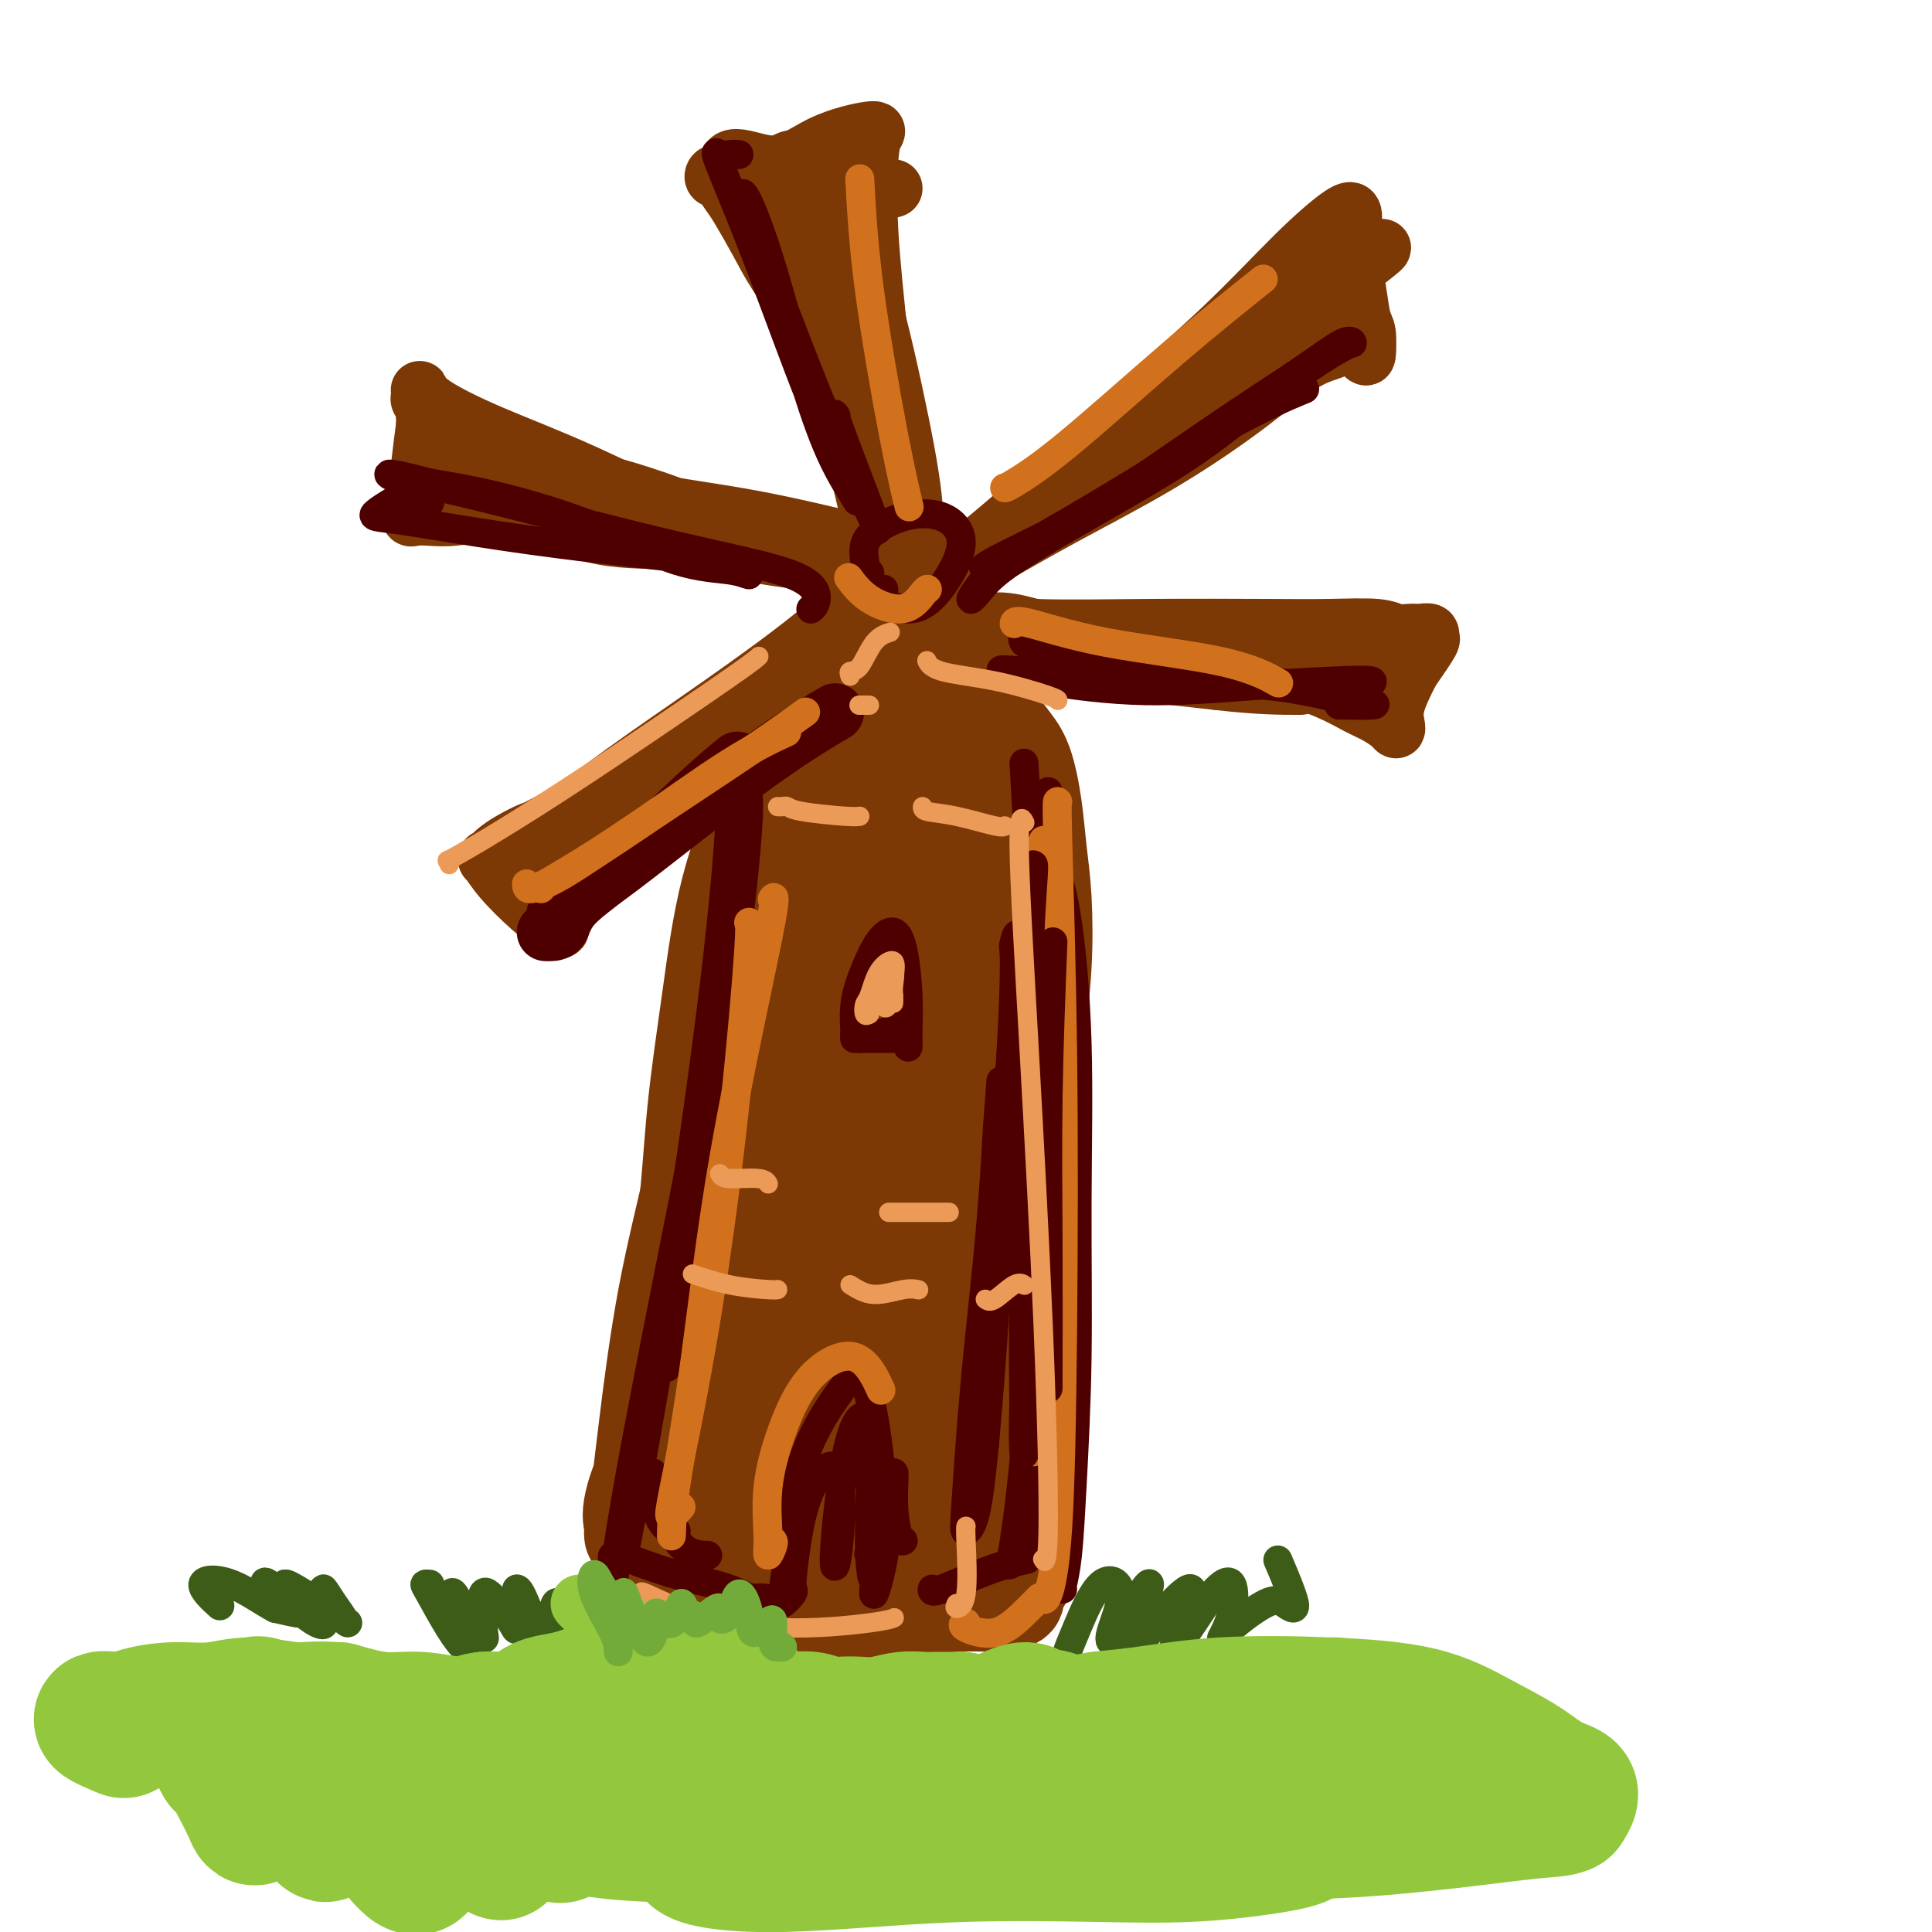 <svg viewBox='0 0 400 400' version='1.1' xmlns='http://www.w3.org/2000/svg' xmlns:xlink='http://www.w3.org/1999/xlink'><g fill='none' stroke='#7C3805' stroke-width='20' stroke-linecap='round' stroke-linejoin='round'><path d='M134,317c-0.130,-0.332 -0.261,-0.664 0,-2c0.261,-1.336 0.913,-3.674 2,-8c1.087,-4.326 2.608,-10.638 4,-17c1.392,-6.362 2.656,-12.773 4,-20c1.344,-7.227 2.770,-15.270 4,-23c1.230,-7.730 2.265,-15.149 3,-22c0.735,-6.851 1.169,-13.136 2,-19c0.831,-5.864 2.061,-11.306 3,-16c0.939,-4.694 1.589,-8.639 2,-12c0.411,-3.361 0.582,-6.138 1,-9c0.418,-2.862 1.083,-5.810 2,-8c0.917,-2.190 2.085,-3.623 3,-5c0.915,-1.377 1.575,-2.699 3,-4c1.425,-1.301 3.614,-2.581 6,-4c2.386,-1.419 4.967,-2.977 8,-4c3.033,-1.023 6.516,-1.512 10,-2'/><path d='M191,142c3.877,-0.953 4.569,-0.337 6,0c1.431,0.337 3.600,0.393 5,2c1.400,1.607 2.032,4.765 3,9c0.968,4.235 2.274,9.546 3,16c0.726,6.454 0.873,14.050 1,22c0.127,7.950 0.232,16.254 0,26c-0.232,9.746 -0.803,20.935 -1,29c-0.197,8.065 -0.021,13.007 0,22c0.021,8.993 -0.114,22.039 0,30c0.114,7.961 0.477,10.838 1,15c0.523,4.162 1.208,9.609 1,13c-0.208,3.391 -1.307,4.726 -2,5c-0.693,0.274 -0.980,-0.514 -2,-1c-1.020,-0.486 -2.775,-0.669 -5,-1c-2.225,-0.331 -4.922,-0.809 -8,-1c-3.078,-0.191 -6.539,-0.096 -10,0'/><path d='M183,328c-6.284,-0.534 -9.494,-0.368 -13,-1c-3.506,-0.632 -7.308,-2.061 -11,-3c-3.692,-0.939 -7.275,-1.386 -10,-2c-2.725,-0.614 -4.592,-1.394 -6,-2c-1.408,-0.606 -2.356,-1.038 -3,-1c-0.644,0.038 -0.985,0.547 -1,0c-0.015,-0.547 0.297,-2.148 1,-6c0.703,-3.852 1.796,-9.954 4,-20c2.204,-10.046 5.520,-24.035 9,-39c3.480,-14.965 7.125,-30.906 11,-44c3.875,-13.094 7.980,-23.342 10,-30c2.020,-6.658 1.956,-9.726 1,-3c-0.956,6.726 -2.803,23.246 -5,42c-2.197,18.754 -4.745,39.741 -7,57c-2.255,17.259 -4.216,30.788 -5,38c-0.784,7.212 -0.392,8.106 0,9'/><path d='M158,323c-2.511,20.626 -0.288,-0.808 1,-19c1.288,-18.192 1.639,-33.141 4,-53c2.361,-19.859 6.730,-44.626 10,-62c3.270,-17.374 5.441,-27.354 7,-27c1.559,0.354 2.506,11.044 2,24c-0.506,12.956 -2.466,28.180 -4,48c-1.534,19.820 -2.642,44.237 -3,61c-0.358,16.763 0.033,25.872 0,29c-0.033,3.128 -0.490,0.276 -1,-9c-0.510,-9.276 -1.075,-24.976 -1,-41c0.075,-16.024 0.788,-32.374 2,-51c1.212,-18.626 2.921,-39.530 5,-54c2.079,-14.470 4.526,-22.508 6,-17c1.474,5.508 1.974,24.560 2,46c0.026,21.440 -0.421,45.269 -1,63c-0.579,17.731 -1.289,29.366 -2,41'/><path d='M185,302c-0.044,26.224 0.346,16.785 0,12c-0.346,-4.785 -1.429,-4.914 -2,-12c-0.571,-7.086 -0.631,-21.127 0,-37c0.631,-15.873 1.953,-33.579 4,-51c2.047,-17.421 4.820,-34.558 7,-40c2.180,-5.442 3.769,0.812 4,15c0.231,14.188 -0.895,36.310 -2,56c-1.105,19.690 -2.187,36.948 -3,49c-0.813,12.052 -1.355,18.899 -2,21c-0.645,2.101 -1.393,-0.542 -2,-12c-0.607,-11.458 -1.071,-31.729 0,-48c1.071,-16.271 3.679,-28.542 6,-30c2.321,-1.458 4.354,7.898 5,20c0.646,12.102 -0.095,26.951 -1,39c-0.905,12.049 -1.973,21.300 -3,27c-1.027,5.700 -2.014,7.850 -3,10'/><path d='M193,321c-1.280,6.670 -1.478,4.846 -3,4c-1.522,-0.846 -4.366,-0.712 -8,-1c-3.634,-0.288 -8.057,-0.996 -12,-1c-3.943,-0.004 -7.406,0.696 -11,1c-3.594,0.304 -7.317,0.211 -10,0c-2.683,-0.211 -4.324,-0.539 -6,0c-1.676,0.539 -3.386,1.946 -5,2c-1.614,0.054 -3.132,-1.244 -4,-2c-0.868,-0.756 -1.085,-0.968 -1,-1c0.085,-0.032 0.472,0.118 2,1c1.528,0.882 4.199,2.495 8,4c3.801,1.505 8.734,2.900 14,4c5.266,1.100 10.865,1.903 16,2c5.135,0.097 9.806,-0.512 14,-1c4.194,-0.488 7.913,-0.854 11,-1c3.087,-0.146 5.544,-0.073 8,0'/><path d='M206,332c5.887,-0.611 4.104,-1.140 4,-2c-0.104,-0.860 1.471,-2.051 2,-3c0.529,-0.949 0.011,-1.655 0,-3c-0.011,-1.345 0.483,-3.329 1,-6c0.517,-2.671 1.057,-6.030 1,-10c-0.057,-3.970 -0.710,-8.552 -1,-15c-0.290,-6.448 -0.218,-14.762 0,-22c0.218,-7.238 0.581,-13.398 1,-20c0.419,-6.602 0.894,-13.645 1,-20c0.106,-6.355 -0.156,-12.023 0,-17c0.156,-4.977 0.730,-9.265 1,-14c0.270,-4.735 0.235,-9.918 0,-14c-0.235,-4.082 -0.671,-7.063 -1,-10c-0.329,-2.937 -0.550,-5.829 -1,-9c-0.450,-3.171 -1.129,-6.620 -2,-9c-0.871,-2.380 -1.936,-3.690 -3,-5'/><path d='M209,153c-1.609,-2.638 -3.131,-2.234 -5,-3c-1.869,-0.766 -4.086,-2.701 -6,-4c-1.914,-1.299 -3.525,-1.962 -5,-2c-1.475,-0.038 -2.812,0.549 -5,0c-2.188,-0.549 -5.226,-2.232 -7,-3c-1.774,-0.768 -2.284,-0.619 -4,0c-1.716,0.619 -4.636,1.707 -7,3c-2.364,1.293 -4.170,2.789 -6,6c-1.830,3.211 -3.682,8.137 -6,14c-2.318,5.863 -5.101,12.663 -7,20c-1.899,7.337 -2.914,15.210 -4,23c-1.086,7.790 -2.244,15.496 -3,23c-0.756,7.504 -1.110,14.805 -2,22c-0.890,7.195 -2.317,14.283 -3,20c-0.683,5.717 -0.624,10.062 -1,14c-0.376,3.938 -1.188,7.469 -2,11'/><path d='M136,297c-2.592,19.000 -1.571,10.000 -2,8c-0.429,-2.000 -2.309,3.000 -3,6c-0.691,3.000 -0.195,3.998 0,5c0.195,1.002 0.087,2.007 0,2c-0.087,-0.007 -0.152,-1.025 0,-2c0.152,-0.975 0.523,-1.905 1,-5c0.477,-3.095 1.061,-8.354 2,-16c0.939,-7.646 2.231,-17.677 4,-27c1.769,-9.323 4.013,-17.937 6,-27c1.987,-9.063 3.716,-18.576 5,-27c1.284,-8.424 2.121,-15.758 3,-22c0.879,-6.242 1.799,-11.391 3,-16c1.201,-4.609 2.683,-8.679 4,-12c1.317,-3.321 2.470,-5.894 4,-8c1.530,-2.106 3.437,-3.745 5,-5c1.563,-1.255 2.781,-2.128 4,-3'/><path d='M172,148c1.658,-1.721 1.304,-2.024 2,-2c0.696,0.024 2.443,0.373 5,0c2.557,-0.373 5.925,-1.469 9,-2c3.075,-0.531 5.857,-0.499 8,0c2.143,0.499 3.647,1.464 4,4c0.353,2.536 -0.443,6.644 -1,15c-0.557,8.356 -0.873,20.959 -1,26c-0.127,5.041 -0.063,2.521 0,0'/></g>
<g fill='none' stroke='#7C3805' stroke-width='12' stroke-linecap='round' stroke-linejoin='round'><path d='M185,127c0.310,0.774 0.620,1.548 0,2c-0.620,0.452 -2.170,0.584 -3,0c-0.830,-0.584 -0.939,-1.882 0,-4c0.939,-2.118 2.928,-5.054 5,-6c2.072,-0.946 4.227,0.098 5,2c0.773,1.902 0.163,4.663 -1,7c-1.163,2.337 -2.879,4.252 -4,4c-1.121,-0.252 -1.647,-2.669 -1,-5c0.647,-2.331 2.468,-4.574 4,-5c1.532,-0.426 2.774,0.966 3,3c0.226,2.034 -0.563,4.709 -2,6c-1.437,1.291 -3.523,1.197 -4,0c-0.477,-1.197 0.656,-3.496 1,-4c0.344,-0.504 -0.100,0.787 0,1c0.100,0.213 0.743,-0.654 1,-1c0.257,-0.346 0.129,-0.173 0,0'/><path d='M189,122c-0.442,0.181 -0.884,0.363 0,0c0.884,-0.363 3.093,-1.269 7,-4c3.907,-2.731 9.511,-7.285 16,-13c6.489,-5.715 13.862,-12.592 21,-19c7.138,-6.408 14.042,-12.349 20,-18c5.958,-5.651 10.970,-11.012 15,-15c4.030,-3.988 7.079,-6.603 9,-8c1.921,-1.397 2.714,-1.576 3,-1c0.286,0.576 0.065,1.909 0,3c-0.065,1.091 0.025,1.942 0,3c-0.025,1.058 -0.164,2.323 0,4c0.164,1.677 0.632,3.764 1,6c0.368,2.236 0.635,4.620 1,6c0.365,1.380 0.829,1.756 1,3c0.171,1.244 0.049,3.355 0,4c-0.049,0.645 -0.024,-0.178 0,-1'/><path d='M283,72c0.176,4.065 -0.882,0.228 -2,-1c-1.118,-1.228 -2.294,0.152 -4,1c-1.706,0.848 -3.943,1.162 -7,3c-3.057,1.838 -6.935,5.198 -12,9c-5.065,3.802 -11.317,8.044 -18,12c-6.683,3.956 -13.795,7.625 -20,11c-6.205,3.375 -11.502,6.455 -16,9c-4.498,2.545 -8.197,4.553 -11,6c-2.803,1.447 -4.712,2.331 -6,3c-1.288,0.669 -1.956,1.124 -1,1c0.956,-0.124 3.536,-0.826 8,-4c4.464,-3.174 10.812,-8.820 19,-15c8.188,-6.180 18.215,-12.894 27,-19c8.785,-6.106 16.327,-11.606 22,-16c5.673,-4.394 9.478,-7.684 12,-10c2.522,-2.316 3.761,-3.658 5,-5'/><path d='M279,57c14.153,-10.711 3.536,-3.490 0,-1c-3.536,2.490 0.010,0.247 0,1c-0.010,0.753 -3.574,4.501 -5,6c-1.426,1.499 -0.713,0.750 0,0'/><path d='M259,77c-2.030,1.637 -4.060,3.274 -5,4c-0.940,0.726 -0.792,0.542 -1,1c-0.208,0.458 -0.774,1.560 -1,2c-0.226,0.440 -0.113,0.220 0,0'/><path d='M195,130c-0.039,-0.277 -0.077,-0.554 0,-1c0.077,-0.446 0.271,-1.062 0,-1c-0.271,0.062 -1.006,0.801 -1,1c0.006,0.199 0.755,-0.143 4,0c3.245,0.143 8.987,0.769 16,1c7.013,0.231 15.295,0.066 24,0c8.705,-0.066 17.831,-0.032 24,0c6.169,0.032 9.382,0.061 13,0c3.618,-0.061 7.643,-0.214 10,0c2.357,0.214 3.048,0.793 4,1c0.952,0.207 2.167,0.041 3,0c0.833,-0.041 1.284,0.044 2,0c0.716,-0.044 1.697,-0.218 2,0c0.303,0.218 -0.072,0.828 0,1c0.072,0.172 0.592,-0.094 0,1c-0.592,1.094 -2.296,3.547 -4,6'/><path d='M292,139c-1.297,2.599 -2.538,5.097 -3,7c-0.462,1.903 -0.145,3.212 0,4c0.145,0.788 0.119,1.054 0,1c-0.119,-0.054 -0.330,-0.428 -1,-1c-0.670,-0.572 -1.801,-1.342 -3,-2c-1.199,-0.658 -2.468,-1.204 -4,-2c-1.532,-0.796 -3.326,-1.841 -6,-3c-2.674,-1.159 -6.228,-2.432 -10,-3c-3.772,-0.568 -7.760,-0.432 -12,-1c-4.240,-0.568 -8.730,-1.839 -13,-3c-4.270,-1.161 -8.318,-2.213 -12,-3c-3.682,-0.787 -6.998,-1.310 -10,-2c-3.002,-0.690 -5.691,-1.546 -8,-2c-2.309,-0.454 -4.237,-0.507 -6,0c-1.763,0.507 -3.361,1.573 -4,2c-0.639,0.427 -0.320,0.213 0,0'/><path d='M200,131c-1.082,0.549 1.214,0.921 5,2c3.786,1.079 9.064,2.863 16,4c6.936,1.137 15.532,1.625 24,2c8.468,0.375 16.808,0.636 23,1c6.192,0.364 10.235,0.831 13,1c2.765,0.169 4.250,0.039 5,0c0.750,-0.039 0.763,0.012 1,0c0.237,-0.012 0.699,-0.088 0,0c-0.699,0.088 -2.557,0.338 -4,0c-1.443,-0.338 -2.469,-1.265 -5,-2c-2.531,-0.735 -6.566,-1.278 -12,-2c-5.434,-0.722 -12.268,-1.625 -19,-2c-6.732,-0.375 -13.361,-0.224 -18,0c-4.639,0.224 -7.287,0.522 -8,1c-0.713,0.478 0.511,1.137 6,2c5.489,0.863 15.245,1.932 25,3'/><path d='M252,141c8.378,1.000 13.822,1.000 16,1c2.178,0.000 1.089,0.000 0,0'/><path d='M185,134c0.034,-0.058 0.068,-0.116 0,-1c-0.068,-0.884 -0.239,-2.595 0,-2c0.239,0.595 0.889,3.494 1,10c0.111,6.506 -0.317,16.619 -1,26c-0.683,9.381 -1.623,18.030 -2,25c-0.377,6.970 -0.192,12.260 0,16c0.192,3.740 0.392,5.930 0,6c-0.392,0.070 -1.375,-1.981 -2,-3c-0.625,-1.019 -0.893,-1.005 -1,-1c-0.107,0.005 -0.054,0.003 0,0'/><path d='M106,175c-0.042,0.208 -0.085,0.416 1,0c1.085,-0.416 3.297,-1.456 7,-4c3.703,-2.544 8.897,-6.592 15,-11c6.103,-4.408 13.117,-9.175 20,-14c6.883,-4.825 13.637,-9.709 19,-14c5.363,-4.291 9.334,-7.991 12,-10c2.666,-2.009 4.027,-2.329 4,-2c-0.027,0.329 -1.440,1.307 -3,3c-1.560,1.693 -3.265,4.101 -6,7c-2.735,2.899 -6.498,6.288 -11,10c-4.502,3.712 -9.743,7.748 -15,11c-5.257,3.252 -10.531,5.722 -15,8c-4.469,2.278 -8.134,4.365 -11,6c-2.866,1.635 -4.933,2.817 -7,4'/><path d='M116,169c-6.267,3.372 -5.434,2.803 -6,3c-0.566,0.197 -2.532,1.160 -4,2c-1.468,0.840 -2.439,1.556 -3,2c-0.561,0.444 -0.710,0.617 -1,1c-0.290,0.383 -0.719,0.975 -1,1c-0.281,0.025 -0.415,-0.517 0,0c0.415,0.517 1.378,2.093 3,4c1.622,1.907 3.902,4.143 6,6c2.098,1.857 4.012,3.333 5,4c0.988,0.667 1.049,0.524 1,0c-0.049,-0.524 -0.209,-1.428 0,-3c0.209,-1.572 0.785,-3.811 3,-7c2.215,-3.189 6.068,-7.329 10,-11c3.932,-3.671 7.943,-6.873 13,-11c5.057,-4.127 11.159,-9.179 16,-13c4.841,-3.821 8.420,-6.410 12,-9'/><path d='M170,138c7.130,-5.212 4.455,-1.743 2,1c-2.455,2.743 -4.691,4.760 -9,8c-4.309,3.240 -10.692,7.702 -17,12c-6.308,4.298 -12.541,8.432 -18,12c-5.459,3.568 -10.143,6.569 -13,8c-2.857,1.431 -3.887,1.292 -2,0c1.887,-1.292 6.691,-3.738 13,-8c6.309,-4.262 14.122,-10.340 22,-16c7.878,-5.660 15.822,-10.903 19,-13c3.178,-2.097 1.589,-1.049 0,0'/><path d='M186,116c0.578,-0.003 1.157,-0.006 1,0c-0.157,0.006 -1.048,0.022 -3,0c-1.952,-0.022 -4.964,-0.083 -8,0c-3.036,0.083 -6.097,0.310 -10,0c-3.903,-0.310 -8.649,-1.156 -13,-2c-4.351,-0.844 -8.309,-1.687 -13,-2c-4.691,-0.313 -10.117,-0.098 -15,-1c-4.883,-0.902 -9.224,-2.922 -13,-4c-3.776,-1.078 -6.988,-1.216 -10,-1c-3.012,0.216 -5.823,0.785 -8,1c-2.177,0.215 -3.719,0.076 -5,0c-1.281,-0.076 -2.302,-0.089 -3,0c-0.698,0.089 -1.074,0.282 -1,0c0.074,-0.282 0.597,-1.037 1,-3c0.403,-1.963 0.687,-5.132 1,-8c0.313,-2.868 0.657,-5.434 1,-8'/><path d='M88,88c0.084,-4.025 -0.707,-4.588 -1,-5c-0.293,-0.412 -0.090,-0.671 0,-1c0.090,-0.329 0.065,-0.726 0,-1c-0.065,-0.274 -0.170,-0.424 0,0c0.170,0.424 0.617,1.422 3,3c2.383,1.578 6.703,3.736 12,6c5.297,2.264 11.572,4.633 19,8c7.428,3.367 16.009,7.731 24,11c7.991,3.269 15.391,5.444 22,7c6.609,1.556 12.427,2.495 16,4c3.573,1.505 4.899,3.577 5,4c0.101,0.423 -1.025,-0.804 -3,-2c-1.975,-1.196 -4.801,-2.360 -9,-4c-4.199,-1.640 -9.771,-3.754 -16,-6c-6.229,-2.246 -13.114,-4.623 -20,-7'/><path d='M140,105c-11.402,-4.149 -15.907,-5.020 -21,-6c-5.093,-0.980 -10.776,-2.068 -15,-3c-4.224,-0.932 -6.991,-1.708 -9,-2c-2.009,-0.292 -3.260,-0.101 -4,0c-0.740,0.101 -0.970,0.112 -1,0c-0.030,-0.112 0.141,-0.346 3,0c2.859,0.346 8.406,1.274 15,3c6.594,1.726 14.233,4.250 22,6c7.767,1.750 15.660,2.724 23,4c7.340,1.276 14.127,2.853 19,4c4.873,1.147 7.830,1.862 10,3c2.170,1.138 3.551,2.697 4,3c0.449,0.303 -0.033,-0.649 -1,-1c-0.967,-0.351 -2.419,-0.100 -3,0c-0.581,0.100 -0.290,0.050 0,0'/><path d='M182,115c-0.004,-0.345 -0.008,-0.691 0,-1c0.008,-0.309 0.027,-0.582 0,-2c-0.027,-1.418 -0.100,-3.981 -1,-7c-0.900,-3.019 -2.627,-6.496 -4,-11c-1.373,-4.504 -2.392,-10.036 -4,-15c-1.608,-4.964 -3.806,-9.359 -6,-13c-2.194,-3.641 -4.384,-6.527 -6,-9c-1.616,-2.473 -2.657,-4.534 -4,-7c-1.343,-2.466 -2.989,-5.337 -4,-7c-1.011,-1.663 -1.387,-2.120 -2,-3c-0.613,-0.880 -1.463,-2.184 -2,-3c-0.537,-0.816 -0.760,-1.143 -1,-1c-0.240,0.143 -0.497,0.755 0,1c0.497,0.245 1.749,0.122 3,0'/><path d='M151,37c-2.102,-6.985 3.644,-3.447 8,-3c4.356,0.447 7.323,-2.199 11,-4c3.677,-1.801 8.063,-2.759 10,-3c1.937,-0.241 1.426,0.234 1,1c-0.426,0.766 -0.767,1.823 -1,5c-0.233,3.177 -0.360,8.475 0,15c0.360,6.525 1.206,14.276 2,22c0.794,7.724 1.536,15.421 2,21c0.464,5.579 0.652,9.040 1,11c0.348,1.960 0.858,2.421 1,1c0.142,-1.421 -0.083,-4.723 -1,-9c-0.917,-4.277 -2.525,-9.530 -5,-16c-2.475,-6.470 -5.818,-14.157 -8,-20c-2.182,-5.843 -3.203,-9.842 -4,-14c-0.797,-4.158 -1.371,-8.474 -1,-8c0.371,0.474 1.685,5.737 3,11'/><path d='M170,47c1.614,6.831 4.150,18.409 6,29c1.850,10.591 3.016,20.196 4,27c0.984,6.804 1.787,10.807 2,12c0.213,1.193 -0.162,-0.425 -1,-4c-0.838,-3.575 -2.137,-9.108 -4,-17c-1.863,-7.892 -4.288,-18.142 -6,-27c-1.712,-8.858 -2.710,-16.322 -3,-22c-0.290,-5.678 0.129,-9.568 2,-8c1.871,1.568 5.193,8.594 8,17c2.807,8.406 5.099,18.193 7,27c1.901,8.807 3.413,16.635 4,22c0.587,5.365 0.251,8.266 0,9c-0.251,0.734 -0.418,-0.700 -1,-3c-0.582,-2.300 -1.580,-5.465 -3,-11c-1.420,-5.535 -3.263,-13.438 -4,-18c-0.737,-4.562 -0.369,-5.781 0,-7'/><path d='M181,73c-0.614,-3.772 1.853,6.298 4,15c2.147,8.702 3.976,16.036 5,21c1.024,4.964 1.244,7.558 1,8c-0.244,0.442 -0.952,-1.267 -2,-5c-1.048,-3.733 -2.437,-9.491 -4,-16c-1.563,-6.509 -3.302,-13.769 -5,-20c-1.698,-6.231 -3.356,-11.432 -5,-16c-1.644,-4.568 -3.274,-8.504 -5,-11c-1.726,-2.496 -3.549,-3.551 -5,-4c-1.451,-0.449 -2.529,-0.291 -4,0c-1.471,0.291 -3.334,0.714 -4,0c-0.666,-0.714 -0.134,-2.567 1,-4c1.134,-1.433 2.871,-2.446 4,-3c1.129,-0.554 1.650,-0.649 2,-1c0.350,-0.351 0.529,-0.957 0,-1c-0.529,-0.043 -1.764,0.479 -3,1'/><path d='M161,37c-0.726,0.364 -1.041,0.773 0,0c1.041,-0.773 3.437,-2.727 6,-4c2.563,-1.273 5.292,-1.864 6,-2c0.708,-0.136 -0.605,0.184 -3,1c-2.395,0.816 -5.871,2.127 -7,2c-1.129,-0.127 0.089,-1.694 4,-1c3.911,0.694 10.514,3.648 14,5c3.486,1.352 3.853,1.100 4,1c0.147,-0.100 0.073,-0.050 0,0'/></g>
<g fill='none' stroke='#4E0000' stroke-width='12' stroke-linecap='round' stroke-linejoin='round'><path d='M113,193c0.224,0.010 0.447,0.021 1,0c0.553,-0.021 1.435,-0.073 2,-1c0.565,-0.927 0.814,-2.729 3,-5c2.186,-2.271 6.307,-5.011 11,-9c4.693,-3.989 9.956,-9.228 14,-13c4.044,-3.772 6.870,-6.078 8,-7c1.130,-0.922 0.565,-0.461 0,0'/><path d='M115,191c-0.212,-0.884 -0.423,-1.768 1,-3c1.423,-1.232 4.481,-2.811 9,-6c4.519,-3.189 10.500,-7.989 17,-13c6.500,-5.011 13.519,-10.234 19,-14c5.481,-3.766 9.423,-6.076 11,-7c1.577,-0.924 0.788,-0.462 0,0'/></g>
<g fill='none' stroke='#4E0000' stroke-width='6' stroke-linecap='round' stroke-linejoin='round'><path d='M152,166c0.139,-1.050 0.278,-2.100 1,-3c0.722,-0.900 2.025,-1.649 2,4c-0.025,5.649 -1.380,17.696 -3,32c-1.620,14.304 -3.506,30.865 -6,45c-2.494,14.135 -5.594,25.844 -7,32c-1.406,6.156 -1.116,6.759 -1,7c0.116,0.241 0.058,0.121 0,0'/><path d='M151,171c-0.042,-0.615 -0.083,-1.229 0,-2c0.083,-0.771 0.292,-1.698 0,3c-0.292,4.698 -1.085,15.022 -3,31c-1.915,15.978 -4.950,37.611 -8,57c-3.050,19.389 -6.113,36.535 -8,47c-1.887,10.465 -2.599,14.248 -3,15c-0.401,0.752 -0.493,-1.528 0,-5c0.493,-3.472 1.569,-8.135 2,-10c0.431,-1.865 0.215,-0.933 0,0'/><path d='M148,204c-0.378,5.903 -0.756,11.806 -2,20c-1.244,8.194 -3.353,18.679 -6,32c-2.647,13.321 -5.833,29.480 -8,41c-2.167,11.520 -3.315,18.403 -4,23c-0.685,4.597 -0.907,6.907 -1,8c-0.093,1.093 -0.057,0.967 0,0c0.057,-0.967 0.134,-2.777 0,-4c-0.134,-1.223 -0.478,-1.860 0,-2c0.478,-0.140 1.778,0.218 4,1c2.222,0.782 5.365,1.989 9,3c3.635,1.011 7.761,1.826 11,3c3.239,1.174 5.590,2.706 7,3c1.410,0.294 1.880,-0.652 1,-1c-0.880,-0.348 -3.108,-0.100 -4,0c-0.892,0.100 -0.446,0.050 0,0'/><path d='M140,317c-0.124,0.180 -0.247,0.360 -1,0c-0.753,-0.360 -2.134,-1.259 -3,-4c-0.866,-2.741 -1.215,-7.323 -1,-8c0.215,-0.677 0.996,2.550 2,6c1.004,3.450 2.232,7.121 4,9c1.768,1.879 4.077,1.965 5,2c0.923,0.035 0.462,0.017 0,0'/><path d='M164,329c0.219,0.183 0.438,0.366 0,1c-0.438,0.634 -1.533,1.721 -2,2c-0.467,0.279 -0.306,-0.248 0,-2c0.306,-1.752 0.756,-4.727 1,-8c0.244,-3.273 0.281,-6.844 1,-11c0.719,-4.156 2.119,-8.898 4,-13c1.881,-4.102 4.243,-7.565 6,-10c1.757,-2.435 2.908,-3.842 4,-3c1.092,0.842 2.126,3.934 3,9c0.874,5.066 1.590,12.107 2,17c0.410,4.893 0.516,7.640 0,11c-0.516,3.360 -1.654,7.334 -2,8c-0.346,0.666 0.099,-1.974 0,-4c-0.099,-2.026 -0.743,-3.436 -1,-4c-0.257,-0.564 -0.129,-0.282 0,0'/><path d='M164,328c-0.060,0.201 -0.120,0.401 0,-1c0.120,-1.401 0.421,-4.404 1,-8c0.579,-3.596 1.435,-7.784 3,-11c1.565,-3.216 3.838,-5.459 5,-4c1.162,1.459 1.213,6.619 1,11c-0.213,4.381 -0.688,7.983 -1,9c-0.312,1.017 -0.459,-0.552 0,-6c0.459,-5.448 1.526,-14.775 3,-20c1.474,-5.225 3.355,-6.349 4,-2c0.645,4.349 0.053,14.169 0,21c-0.053,6.831 0.433,10.671 1,10c0.567,-0.671 1.213,-5.854 2,-11c0.787,-5.146 1.714,-10.255 2,-11c0.286,-0.745 -0.068,2.872 0,6c0.068,3.128 0.557,5.765 1,7c0.443,1.235 0.841,1.067 1,1c0.159,-0.067 0.080,-0.034 0,0'/><path d='M193,329c-0.077,0.393 -0.155,0.786 2,0c2.155,-0.786 6.542,-2.750 10,-4c3.458,-1.250 5.988,-1.786 7,-2c1.012,-0.214 0.506,-0.107 0,0'/><path d='M212,158c0.158,2.552 0.315,5.104 1,18c0.685,12.896 1.896,36.135 2,58c0.104,21.865 -0.900,42.356 -2,57c-1.100,14.644 -2.296,23.443 -3,28c-0.704,4.557 -0.915,4.874 -1,5c-0.085,0.126 -0.042,0.063 0,0'/><path d='M215,319c-0.058,-2.274 -0.115,-4.549 0,-8c0.115,-3.451 0.403,-8.080 0,-15c-0.403,-6.920 -1.495,-16.133 -2,-27c-0.505,-10.867 -0.422,-23.389 0,-35c0.422,-11.611 1.185,-22.309 2,-31c0.815,-8.691 1.683,-15.373 2,-21c0.317,-5.627 0.084,-10.200 0,-13c-0.084,-2.800 -0.020,-3.827 0,-4c0.020,-0.173 -0.003,0.507 0,0c0.003,-0.507 0.033,-2.201 0,0c-0.033,2.201 -0.128,8.297 0,15c0.128,6.703 0.479,14.011 1,28c0.521,13.989 1.212,34.657 1,52c-0.212,17.343 -1.326,31.362 -2,41c-0.674,9.638 -0.907,14.897 -1,17c-0.093,2.103 -0.047,1.052 0,0'/><path d='M220,329c-0.091,-0.041 -0.183,-0.082 0,-1c0.183,-0.918 0.639,-2.714 1,-6c0.361,-3.286 0.627,-8.064 1,-15c0.373,-6.936 0.853,-16.031 1,-26c0.147,-9.969 -0.038,-20.812 0,-32c0.038,-11.188 0.299,-22.720 0,-33c-0.299,-10.280 -1.157,-19.306 -2,-25c-0.843,-5.694 -1.669,-8.055 -2,-9c-0.331,-0.945 -0.165,-0.472 0,0'/><path d='M183,122c-0.759,-0.006 -1.519,-0.012 -2,0c-0.481,0.012 -0.685,0.042 -1,-1c-0.315,-1.042 -0.741,-3.156 -1,-5c-0.259,-1.844 -0.353,-3.416 1,-5c1.353,-1.584 4.151,-3.178 7,-4c2.849,-0.822 5.747,-0.872 8,0c2.253,0.872 3.861,2.668 4,5c0.139,2.332 -1.192,5.202 -3,8c-1.808,2.798 -4.093,5.523 -7,6c-2.907,0.477 -6.437,-1.295 -8,-3c-1.563,-1.705 -1.161,-3.344 -1,-4c0.161,-0.656 0.080,-0.328 0,0'/><path d='M153,32c-0.664,-0.049 -1.328,-0.097 -2,0c-0.672,0.097 -1.350,0.341 -2,0c-0.650,-0.341 -1.270,-1.266 0,2c1.270,3.266 4.431,10.724 8,20c3.569,9.276 7.545,20.370 11,29c3.455,8.630 6.390,14.798 8,18c1.610,3.202 1.897,3.440 1,2c-0.897,-1.440 -2.976,-4.556 -5,-9c-2.024,-4.444 -3.993,-10.215 -6,-17c-2.007,-6.785 -4.054,-14.584 -6,-21c-1.946,-6.416 -3.792,-11.448 -5,-14c-1.208,-2.552 -1.777,-2.623 -1,0c0.777,2.623 2.899,7.940 6,16c3.101,8.060 7.181,18.862 11,28c3.819,9.138 7.377,16.611 9,20c1.623,3.389 1.312,2.695 1,2'/><path d='M181,108c2.786,6.952 -3.250,-8.667 -6,-16c-2.750,-7.333 -2.214,-6.381 -2,-6c0.214,0.381 0.107,0.190 0,0'/><path d='M204,120c-0.162,0.056 -0.324,0.112 -1,1c-0.676,0.888 -1.868,2.607 -2,3c-0.132,0.393 0.794,-0.540 2,-2c1.206,-1.460 2.692,-3.448 10,-8c7.308,-4.552 20.440,-11.668 29,-17c8.560,-5.332 12.550,-8.879 18,-13c5.450,-4.121 12.362,-8.818 16,-11c3.638,-2.182 4.003,-1.851 4,-2c-0.003,-0.149 -0.373,-0.777 -2,0c-1.627,0.777 -4.511,2.961 -9,6c-4.489,3.039 -10.583,6.933 -18,12c-7.417,5.067 -16.159,11.305 -24,16c-7.841,4.695 -14.782,7.846 -19,10c-4.218,2.154 -5.712,3.311 -3,2c2.712,-1.311 9.632,-5.089 18,-10c8.368,-4.911 18.184,-10.956 28,-17'/><path d='M251,90c11.156,-6.200 16.044,-8.200 18,-9c1.956,-0.800 0.978,-0.400 0,0'/><path d='M213,133c-0.370,0.147 -0.740,0.294 -1,0c-0.260,-0.294 -0.409,-1.031 0,-1c0.409,0.031 1.376,0.828 5,2c3.624,1.172 9.906,2.720 18,4c8.094,1.280 18.000,2.293 26,3c8.000,0.707 14.094,1.109 18,1c3.906,-0.109 5.626,-0.728 5,-1c-0.626,-0.272 -3.597,-0.195 -8,0c-4.403,0.195 -10.240,0.509 -17,1c-6.760,0.491 -14.445,1.158 -22,1c-7.555,-0.158 -14.979,-1.141 -20,-2c-5.021,-0.859 -7.638,-1.595 -9,-2c-1.362,-0.405 -1.468,-0.480 5,0c6.468,0.480 19.511,1.514 29,2c9.489,0.486 15.426,0.425 21,1c5.574,0.575 10.787,1.788 16,3'/><path d='M279,145c11.044,1.156 3.156,1.044 0,1c-3.156,-0.044 -1.578,-0.022 0,0'/><path d='M89,104c-0.574,0.129 -1.148,0.259 -2,0c-0.852,-0.259 -1.981,-0.905 -3,-1c-1.019,-0.095 -1.927,0.361 -3,1c-1.073,0.639 -2.312,1.459 -3,2c-0.688,0.541 -0.827,0.802 0,1c0.827,0.198 2.620,0.332 7,1c4.380,0.668 11.347,1.868 19,3c7.653,1.132 15.991,2.195 23,3c7.009,0.805 12.691,1.352 17,2c4.309,0.648 7.247,1.396 9,2c1.753,0.604 2.320,1.063 2,1c-0.320,-0.063 -1.528,-0.650 -4,-1c-2.472,-0.350 -6.209,-0.465 -11,-2c-4.791,-1.535 -10.636,-4.490 -17,-7c-6.364,-2.510 -13.247,-4.574 -19,-6c-5.753,-1.426 -10.377,-2.213 -15,-3'/><path d='M89,100c-11.561,-3.020 -8.465,-1.569 -7,-1c1.465,0.569 1.297,0.257 5,1c3.703,0.743 11.276,2.543 21,5c9.724,2.457 21.600,5.573 32,8c10.400,2.427 19.324,4.166 24,6c4.676,1.834 5.105,3.763 5,5c-0.105,1.237 -0.744,1.782 -1,2c-0.256,0.218 -0.128,0.109 0,0'/></g>
<g fill='none' stroke='#D2711D' stroke-width='6' stroke-linecap='round' stroke-linejoin='round'><path d='M109,183c0.011,0.557 0.021,1.113 1,1c0.979,-0.113 2.925,-0.896 5,-2c2.075,-1.104 4.277,-2.528 8,-5c3.723,-2.472 8.967,-5.993 15,-10c6.033,-4.007 12.855,-8.502 18,-12c5.145,-3.498 8.613,-5.999 10,-7c1.387,-1.001 0.694,-0.500 0,0'/><path d='M112,184c0.150,-0.263 0.301,-0.526 1,-1c0.699,-0.474 1.947,-1.157 5,-3c3.053,-1.843 7.911,-4.844 14,-9c6.089,-4.156 13.409,-9.465 19,-13c5.591,-3.535 9.455,-5.296 11,-6c1.545,-0.704 0.773,-0.352 0,0'/><path d='M141,312c-0.786,0.893 -1.572,1.786 -2,2c-0.428,0.214 -0.500,-0.252 0,-3c0.500,-2.748 1.570,-7.780 3,-15c1.430,-7.220 3.220,-16.628 5,-28c1.780,-11.372 3.549,-24.708 5,-38c1.451,-13.292 2.583,-26.540 3,-33c0.417,-6.460 0.119,-6.131 0,-6c-0.119,0.131 -0.060,0.066 0,0'/><path d='M139,318c0.081,-2.631 0.162,-5.262 1,-11c0.838,-5.738 2.435,-14.585 4,-26c1.565,-11.415 3.100,-25.400 6,-42c2.900,-16.600 7.165,-35.815 9,-45c1.835,-9.185 1.238,-8.338 1,-8c-0.238,0.338 -0.119,0.169 0,0'/><path d='M160,319c0.117,0.135 0.235,0.271 0,1c-0.235,0.729 -0.822,2.052 -1,2c-0.178,-0.052 0.055,-1.477 0,-4c-0.055,-2.523 -0.396,-6.142 0,-10c0.396,-3.858 1.529,-7.954 3,-12c1.471,-4.046 3.281,-8.043 6,-11c2.719,-2.957 6.347,-4.873 9,-4c2.653,0.873 4.329,4.535 5,6c0.671,1.465 0.335,0.732 0,0'/><path d='M216,174c-0.453,0.946 -0.906,1.892 -1,11c-0.094,9.108 0.171,26.380 0,44c-0.171,17.620 -0.777,35.590 -1,48c-0.223,12.410 -0.064,19.260 0,22c0.064,2.740 0.032,1.370 0,0'/><path d='M219,166c-0.109,-0.176 -0.218,-0.351 0,8c0.218,8.351 0.762,25.229 1,44c0.238,18.771 0.169,39.436 0,57c-0.169,17.564 -0.437,32.027 -1,41c-0.563,8.973 -1.421,12.454 -2,14c-0.579,1.546 -0.880,1.156 -1,1c-0.120,-0.156 -0.060,-0.078 0,0'/><path d='M200,336c-0.522,0.212 -1.043,0.424 0,1c1.043,0.576 3.651,1.515 6,1c2.349,-0.515 4.440,-2.485 6,-4c1.560,-1.515 2.589,-2.576 3,-3c0.411,-0.424 0.206,-0.212 0,0'/><path d='M210,129c-0.026,0.097 -0.051,0.195 0,0c0.051,-0.195 0.179,-0.682 3,0c2.821,0.682 8.333,2.533 16,4c7.667,1.467 17.487,2.549 24,4c6.513,1.451 9.718,3.272 11,4c1.282,0.728 0.641,0.364 0,0'/><path d='M176,120c-0.271,-0.370 -0.542,-0.740 0,0c0.542,0.740 1.897,2.591 4,4c2.103,1.409 4.956,2.378 7,2c2.044,-0.378 3.281,-2.102 4,-3c0.719,-0.898 0.920,-0.971 1,-1c0.080,-0.029 0.040,-0.015 0,0'/><path d='M178,37c0.369,6.744 0.738,13.488 2,23c1.262,9.512 3.417,21.792 5,30c1.583,8.208 2.595,12.345 3,14c0.405,1.655 0.202,0.827 0,0'/><path d='M208,101c0.131,0.019 0.262,0.038 2,-1c1.738,-1.038 5.085,-3.134 11,-8c5.915,-4.866 14.400,-12.502 22,-19c7.600,-6.498 14.314,-11.856 17,-14c2.686,-2.144 1.343,-1.072 0,0'/></g>
<g fill='none' stroke='#4E0000' stroke-width='6' stroke-linecap='round' stroke-linejoin='round'><path d='M200,313c0.325,-0.116 0.650,-0.233 1,-1c0.350,-0.767 0.724,-2.185 1,-5c0.276,-2.815 0.454,-7.028 1,-13c0.546,-5.972 1.462,-13.704 2,-23c0.538,-9.296 0.699,-20.155 1,-28c0.301,-7.845 0.743,-12.674 1,-16c0.257,-3.326 0.330,-5.149 0,0c-0.330,5.149 -1.063,17.271 -2,28c-0.937,10.729 -2.077,20.067 -3,30c-0.923,9.933 -1.628,20.462 -2,26c-0.372,5.538 -0.409,6.085 0,6c0.409,-0.085 1.264,-0.802 2,-4c0.736,-3.198 1.352,-8.878 2,-16c0.648,-7.122 1.328,-15.687 2,-26c0.672,-10.313 1.335,-22.375 2,-33c0.665,-10.625 1.333,-19.812 2,-29'/><path d='M210,209c1.542,-19.867 0.395,-15.536 0,-14c-0.395,1.536 -0.040,0.276 0,4c0.040,3.724 -0.237,12.431 -1,24c-0.763,11.569 -2.013,25.999 -3,40c-0.987,14.001 -1.711,27.572 -2,33c-0.289,5.428 -0.145,2.714 0,0'/><path d='M203,293c0.191,-3.126 0.382,-6.251 1,-14c0.618,-7.749 1.664,-20.121 3,-32c1.336,-11.879 2.961,-23.266 4,-34c1.039,-10.734 1.490,-20.814 2,-27c0.510,-6.186 1.079,-8.478 1,-6c-0.079,2.478 -0.805,9.727 -1,22c-0.195,12.273 0.143,29.570 0,46c-0.143,16.430 -0.767,31.993 -1,41c-0.233,9.007 -0.076,11.458 0,12c0.076,0.542 0.072,-0.824 0,-7c-0.072,-6.176 -0.212,-17.163 0,-27c0.212,-9.837 0.775,-18.525 1,-22c0.225,-3.475 0.113,-1.738 0,0'/><path d='M218,195c-0.423,10.778 -0.845,21.557 -1,32c-0.155,10.443 -0.041,20.552 0,31c0.041,10.448 0.011,21.236 0,26c-0.011,4.764 -0.003,3.504 0,3c0.003,-0.504 0.002,-0.252 0,0'/><path d='M178,215c-0.434,-0.023 -0.868,-0.047 -1,0c-0.132,0.047 0.037,0.164 0,-1c-0.037,-1.164 -0.280,-3.611 0,-6c0.280,-2.389 1.084,-4.722 2,-7c0.916,-2.278 1.944,-4.502 3,-6c1.056,-1.498 2.139,-2.271 3,-2c0.861,0.271 1.499,1.585 2,4c0.501,2.415 0.866,5.932 1,9c0.134,3.068 0.036,5.687 0,7c-0.036,1.313 -0.010,1.318 0,2c0.010,0.682 0.006,2.039 0,2c-0.006,-0.039 -0.012,-1.475 0,-2c0.012,-0.525 0.042,-0.141 0,0c-0.042,0.141 -0.156,0.038 -1,0c-0.844,-0.038 -2.420,-0.010 -4,0c-1.580,0.010 -3.166,0.003 -4,0c-0.834,-0.003 -0.917,-0.001 -1,0'/><path d='M178,215c-1.745,-0.552 -1.109,-0.932 0,-1c1.109,-0.068 2.689,0.178 4,0c1.311,-0.178 2.353,-0.779 3,-1c0.647,-0.221 0.899,-0.063 1,0c0.101,0.063 0.050,0.032 0,0'/></g>
<g fill='none' stroke='#3D5C18' stroke-width='6' stroke-linecap='round' stroke-linejoin='round'><path d='M89,328c-0.438,-0.047 -0.876,-0.095 -1,0c-0.124,0.095 0.065,0.331 1,2c0.935,1.669 2.616,4.769 4,7c1.384,2.231 2.470,3.593 3,4c0.530,0.407 0.503,-0.142 0,-2c-0.503,-1.858 -1.483,-5.023 -2,-7c-0.517,-1.977 -0.572,-2.764 0,-2c0.572,0.764 1.769,3.078 3,5c1.231,1.922 2.494,3.452 3,4c0.506,0.548 0.255,0.113 0,-2c-0.255,-2.113 -0.513,-5.903 0,-7c0.513,-1.097 1.798,0.499 3,2c1.202,1.501 2.322,2.908 3,4c0.678,1.092 0.913,1.871 1,1c0.087,-0.871 0.025,-3.392 0,-5c-0.025,-1.608 -0.012,-2.304 0,-3'/><path d='M107,329c0.666,-0.109 1.830,3.117 3,6c1.170,2.883 2.345,5.421 3,6c0.655,0.579 0.789,-0.801 1,-3c0.211,-2.199 0.500,-5.218 1,-6c0.500,-0.782 1.212,0.674 2,2c0.788,1.326 1.654,2.522 2,3c0.346,0.478 0.173,0.239 0,0'/><path d='M221,343c-0.112,-0.130 -0.224,-0.260 0,-1c0.224,-0.740 0.782,-2.091 2,-5c1.218,-2.909 3.094,-7.375 5,-9c1.906,-1.625 3.841,-0.410 4,2c0.159,2.410 -1.456,6.015 -2,8c-0.544,1.985 -0.015,2.350 1,1c1.015,-1.350 2.516,-4.416 4,-7c1.484,-2.584 2.952,-4.685 3,-4c0.048,0.685 -1.322,4.156 -2,7c-0.678,2.844 -0.663,5.062 0,5c0.663,-0.062 1.974,-2.403 4,-5c2.026,-2.597 4.767,-5.450 6,-6c1.233,-0.550 0.959,1.203 0,4c-0.959,2.797 -2.604,6.638 -3,8c-0.396,1.362 0.458,0.246 2,-2c1.542,-2.246 3.771,-5.623 6,-9'/><path d='M251,330c2.110,-2.434 3.383,-3.021 4,-2c0.617,1.021 0.576,3.648 0,6c-0.576,2.352 -1.689,4.428 -2,5c-0.311,0.572 0.179,-0.360 2,-2c1.821,-1.640 4.974,-3.989 7,-5c2.026,-1.011 2.924,-0.683 4,0c1.076,0.683 2.328,1.722 2,0c-0.328,-1.722 -2.237,-6.206 -3,-8c-0.763,-1.794 -0.382,-0.897 0,0'/><path d='M72,336c-0.125,-0.048 -0.249,-0.096 -1,-1c-0.751,-0.904 -2.127,-2.663 -3,-4c-0.873,-1.337 -1.243,-2.251 -1,-2c0.243,0.251 1.098,1.668 2,3c0.902,1.332 1.850,2.578 2,3c0.150,0.422 -0.497,0.019 -2,-1c-1.503,-1.019 -3.862,-2.653 -6,-4c-2.138,-1.347 -4.057,-2.406 -4,-2c0.057,0.406 2.089,2.277 4,4c1.911,1.723 3.700,3.298 4,4c0.300,0.702 -0.889,0.532 -3,-1c-2.111,-1.532 -5.143,-4.427 -7,-6c-1.857,-1.573 -2.539,-1.824 -2,-1c0.539,0.824 2.299,2.722 4,4c1.701,1.278 3.343,1.937 3,2c-0.343,0.063 -2.672,-0.468 -5,-1'/><path d='M57,333c-2.400,-1.223 -5.901,-3.781 -9,-5c-3.099,-1.219 -5.796,-1.097 -6,0c-0.204,1.097 2.085,3.171 3,4c0.915,0.829 0.458,0.415 0,0'/><path d='M148,367c0.681,0.187 1.362,0.375 2,1c0.638,0.625 1.235,1.689 2,1c0.765,-0.689 1.700,-3.129 2,-4c0.300,-0.871 -0.035,-0.172 0,2c0.035,2.172 0.439,5.817 1,7c0.561,1.183 1.278,-0.097 2,-2c0.722,-1.903 1.448,-4.430 2,-5c0.552,-0.570 0.932,0.816 1,2c0.068,1.184 -0.174,2.165 0,2c0.174,-0.165 0.764,-1.476 1,-2c0.236,-0.524 0.118,-0.262 0,0'/><path d='M172,371c0.741,-0.740 1.482,-1.481 2,-2c0.518,-0.519 0.814,-0.818 1,0c0.186,0.818 0.262,2.753 0,4c-0.262,1.247 -0.862,1.806 1,0c1.862,-1.806 6.187,-5.976 9,-8c2.813,-2.024 4.115,-1.903 5,-1c0.885,0.903 1.354,2.589 1,4c-0.354,1.411 -1.530,2.546 -2,3c-0.470,0.454 -0.235,0.227 0,0'/></g>
<g fill='none' stroke='#EC9A57' stroke-width='4' stroke-linecap='round' stroke-linejoin='round'><path d='M144,264c-0.566,-0.196 -1.132,-0.392 0,0c1.132,0.392 3.963,1.373 7,2c3.037,0.627 6.279,0.900 8,1c1.721,0.100 1.920,0.029 2,0c0.080,-0.029 0.040,-0.014 0,0'/><path d='M176,266c1.524,0.958 3.048,1.917 5,2c1.952,0.083 4.333,-0.708 6,-1c1.667,-0.292 2.619,-0.083 3,0c0.381,0.083 0.190,0.042 0,0'/><path d='M204,269c0.452,0.339 0.905,0.679 2,0c1.095,-0.679 2.833,-2.375 4,-3c1.167,-0.625 1.762,-0.179 2,0c0.238,0.179 0.119,0.089 0,0'/><path d='M149,243c0.226,0.452 0.452,0.905 2,1c1.548,0.095 4.417,-0.167 6,0c1.583,0.167 1.881,0.762 2,1c0.119,0.238 0.060,0.119 0,0'/><path d='M184,251c1.857,0.000 3.714,0.000 6,0c2.286,0.000 5.000,0.000 6,0c1.000,-0.000 0.286,0.000 0,0c-0.286,0.000 -0.143,0.000 0,0'/><path d='M161,167c0.334,0.022 0.668,0.044 1,0c0.332,-0.044 0.664,-0.156 1,0c0.336,0.156 0.678,0.578 3,1c2.322,0.422 6.625,0.844 9,1c2.375,0.156 2.821,0.044 3,0c0.179,-0.044 0.089,-0.022 0,0'/><path d='M191,167c-0.030,0.370 -0.061,0.740 1,1c1.061,0.260 3.212,0.410 6,1c2.788,0.590 6.212,1.620 8,2c1.788,0.380 1.939,0.108 2,0c0.061,-0.108 0.030,-0.054 0,0'/><path d='M180,210c-0.402,0.201 -0.804,0.401 -1,0c-0.196,-0.401 -0.185,-1.404 0,-2c0.185,-0.596 0.544,-0.786 1,-2c0.456,-1.214 1.007,-3.450 2,-5c0.993,-1.550 2.427,-2.412 3,-2c0.573,0.412 0.286,2.097 0,4c-0.286,1.903 -0.572,4.024 -1,5c-0.428,0.976 -0.997,0.809 -1,0c-0.003,-0.809 0.561,-2.258 1,-4c0.439,-1.742 0.752,-3.775 1,-4c0.248,-0.225 0.431,1.360 0,3c-0.431,1.640 -1.475,3.334 -2,4c-0.525,0.666 -0.533,0.302 0,-1c0.533,-1.302 1.605,-3.543 2,-4c0.395,-0.457 0.113,0.869 0,2c-0.113,1.131 -0.056,2.065 0,3'/><path d='M185,207c0.000,1.298 0.000,0.542 0,0c-0.000,-0.542 0.000,-0.869 0,-1c0.000,-0.131 0.000,-0.065 0,0'/><path d='M93,179c0.119,-0.487 0.239,-0.975 0,-1c-0.239,-0.025 -0.835,0.411 0,0c0.835,-0.411 3.103,-1.669 7,-4c3.897,-2.331 9.423,-5.735 16,-10c6.577,-4.265 14.206,-9.391 21,-14c6.794,-4.609 12.752,-8.703 16,-11c3.248,-2.297 3.785,-2.799 4,-3c0.215,-0.201 0.107,-0.100 0,0'/><path d='M176,140c-0.159,-0.445 -0.319,-0.890 0,-1c0.319,-0.110 1.116,0.115 2,-1c0.884,-1.115 1.853,-3.569 3,-5c1.147,-1.431 2.470,-1.837 3,-2c0.530,-0.163 0.265,-0.081 0,0'/><path d='M180,146c-0.844,0.000 -1.689,0.000 -2,0c-0.311,0.000 -0.089,0.000 0,0c0.089,0.000 0.044,0.000 0,0'/><path d='M192,137c-0.091,-0.188 -0.182,-0.376 0,0c0.182,0.376 0.637,1.316 3,2c2.363,0.684 6.633,1.111 11,2c4.367,0.889 8.829,2.239 11,3c2.171,0.761 2.049,0.932 2,1c-0.049,0.068 -0.024,0.034 0,0'/><path d='M212,170c0.152,0.286 0.305,0.572 0,0c-0.305,-0.572 -1.066,-2.003 -1,5c0.066,7.003 0.960,22.440 2,41c1.040,18.560 2.227,40.243 3,59c0.773,18.757 1.131,34.588 1,42c-0.131,7.412 -0.752,6.403 -1,6c-0.248,-0.403 -0.124,-0.202 0,0'/><path d='M133,330c-0.299,-0.356 -0.598,-0.712 1,0c1.598,0.712 5.094,2.492 10,4c4.906,1.508 11.222,2.744 18,3c6.778,0.256 14.017,-0.470 18,-1c3.983,-0.530 4.709,-0.866 5,-1c0.291,-0.134 0.145,-0.067 0,0'/><path d='M198,332c-0.226,0.453 -0.453,0.906 0,1c0.453,0.094 1.585,-0.171 2,-3c0.415,-2.829 0.112,-8.223 0,-11c-0.112,-2.777 -0.032,-2.936 0,-3c0.032,-0.064 0.016,-0.032 0,0'/></g>
<g fill='none' stroke='#93C83E' stroke-width='28' stroke-linecap='round' stroke-linejoin='round'><path d='M46,365c-0.324,-0.563 -0.647,-1.126 -1,-2c-0.353,-0.874 -0.735,-2.059 0,-1c0.735,1.059 2.585,4.360 4,7c1.415,2.640 2.393,4.618 3,6c0.607,1.382 0.844,2.170 1,0c0.156,-2.170 0.231,-7.296 0,-12c-0.231,-4.704 -0.768,-8.987 0,-10c0.768,-1.013 2.841,1.242 5,5c2.159,3.758 4.404,9.017 6,13c1.596,3.983 2.542,6.689 3,8c0.458,1.311 0.429,1.225 0,-2c-0.429,-3.225 -1.259,-9.591 -1,-13c0.259,-3.409 1.605,-3.862 3,-3c1.395,0.862 2.837,3.040 5,7c2.163,3.960 5.047,9.703 7,13c1.953,3.297 2.977,4.149 4,5'/><path d='M85,386c2.906,2.497 2.173,-3.762 2,-10c-0.173,-6.238 0.216,-12.456 1,-16c0.784,-3.544 1.962,-4.416 4,-2c2.038,2.416 4.934,8.119 7,13c2.066,4.881 3.300,8.939 4,11c0.700,2.061 0.866,2.124 1,0c0.134,-2.124 0.236,-6.436 0,-11c-0.236,-4.564 -0.811,-9.379 0,-11c0.811,-1.621 3.007,-0.046 5,3c1.993,3.046 3.783,7.563 5,11c1.217,3.437 1.861,5.794 2,6c0.139,0.206 -0.228,-1.740 0,-5c0.228,-3.260 1.051,-7.832 2,-11c0.949,-3.168 2.025,-4.930 3,-6c0.975,-1.070 1.850,-1.449 3,-2c1.150,-0.551 2.575,-1.276 4,-2'/><path d='M128,354c1.847,-1.516 1.463,-0.305 1,0c-0.463,0.305 -1.006,-0.294 -2,0c-0.994,0.294 -2.441,1.483 -2,2c0.441,0.517 2.768,0.363 6,0c3.232,-0.363 7.367,-0.936 11,-1c3.633,-0.064 6.763,0.380 9,1c2.237,0.620 3.579,1.416 4,2c0.421,0.584 -0.081,0.955 0,1c0.081,0.045 0.743,-0.235 1,0c0.257,0.235 0.107,0.985 1,1c0.893,0.015 2.827,-0.707 4,-1c1.173,-0.293 1.585,-0.159 3,0c1.415,0.159 3.833,0.342 6,0c2.167,-0.342 4.083,-1.207 6,-1c1.917,0.207 3.833,1.488 6,2c2.167,0.512 4.583,0.256 7,0'/><path d='M189,360c11.212,1.041 7.242,1.643 8,2c0.758,0.357 6.244,0.469 11,1c4.756,0.531 8.783,1.481 11,2c2.217,0.519 2.626,0.608 2,1c-0.626,0.392 -2.285,1.087 -6,2c-3.715,0.913 -9.486,2.044 -17,3c-7.514,0.956 -16.772,1.737 -26,2c-9.228,0.263 -18.426,0.007 -26,0c-7.574,-0.007 -13.525,0.233 -18,1c-4.475,0.767 -7.475,2.061 -8,3c-0.525,0.939 1.426,1.525 5,2c3.574,0.475 8.773,0.840 17,1c8.227,0.160 19.484,0.115 31,0c11.516,-0.115 23.293,-0.300 35,-1c11.707,-0.700 23.345,-1.914 32,-2c8.655,-0.086 14.328,0.957 20,2'/><path d='M260,379c18.654,0.681 6.289,2.882 -3,4c-9.289,1.118 -15.502,1.151 -25,1c-9.498,-0.151 -22.282,-0.488 -35,0c-12.718,0.488 -25.371,1.799 -35,2c-9.629,0.201 -16.235,-0.710 -18,-2c-1.765,-1.290 1.310,-2.961 9,-4c7.690,-1.039 19.996,-1.447 34,-2c14.004,-0.553 29.706,-1.249 41,-2c11.294,-0.751 18.178,-1.555 25,-2c6.822,-0.445 13.580,-0.530 15,-1c1.420,-0.470 -2.500,-1.327 -8,-2c-5.500,-0.673 -12.582,-1.164 -20,-2c-7.418,-0.836 -15.174,-2.018 -21,-3c-5.826,-0.982 -9.722,-1.764 -11,-3c-1.278,-1.236 0.064,-2.924 4,-4c3.936,-1.076 10.468,-1.538 17,-2'/><path d='M229,357c7.012,-0.436 16.043,-0.525 24,-1c7.957,-0.475 14.841,-1.335 19,-2c4.159,-0.665 5.592,-1.134 4,-1c-1.592,0.134 -6.209,0.871 -12,1c-5.791,0.129 -12.757,-0.351 -19,0c-6.243,0.351 -11.765,1.533 -15,2c-3.235,0.467 -4.183,0.220 -3,0c1.183,-0.220 4.497,-0.412 9,-1c4.503,-0.588 10.195,-1.572 17,-2c6.805,-0.428 14.724,-0.301 22,0c7.276,0.301 13.909,0.776 19,2c5.091,1.224 8.640,3.198 12,5c3.360,1.802 6.529,3.431 9,5c2.471,1.569 4.242,3.076 6,4c1.758,0.924 3.502,1.264 4,2c0.498,0.736 -0.251,1.868 -1,3'/><path d='M324,374c-1.002,0.600 -3.007,0.601 -7,1c-3.993,0.399 -9.973,1.196 -17,2c-7.027,0.804 -15.099,1.614 -23,2c-7.901,0.386 -15.629,0.347 -21,0c-5.371,-0.347 -8.386,-1.004 -12,-2c-3.614,-0.996 -7.829,-2.332 -11,-4c-3.171,-1.668 -5.298,-3.668 -7,-6c-1.702,-2.332 -2.979,-4.998 -4,-7c-1.021,-2.002 -1.784,-3.342 -3,-4c-1.216,-0.658 -2.883,-0.636 -4,-1c-1.117,-0.364 -1.682,-1.115 -3,-1c-1.318,0.115 -3.389,1.097 -5,2c-1.611,0.903 -2.762,1.727 -4,2c-1.238,0.273 -2.564,-0.003 -3,0c-0.436,0.003 0.018,0.287 0,0c-0.018,-0.287 -0.509,-1.143 -1,-2'/><path d='M199,356c-3.401,0.001 -1.904,0.004 -2,0c-0.096,-0.004 -1.785,-0.015 -3,0c-1.215,0.015 -1.956,0.056 -3,0c-1.044,-0.056 -2.390,-0.210 -4,0c-1.610,0.210 -3.483,0.785 -5,1c-1.517,0.215 -2.678,0.072 -4,0c-1.322,-0.072 -2.804,-0.071 -4,0c-1.196,0.071 -2.105,0.211 -3,0c-0.895,-0.211 -1.776,-0.775 -3,-1c-1.224,-0.225 -2.791,-0.112 -4,0c-1.209,0.112 -2.060,0.222 -3,0c-0.940,-0.222 -1.970,-0.778 -3,-1c-1.030,-0.222 -2.060,-0.111 -3,0c-0.940,0.111 -1.792,0.222 -3,0c-1.208,-0.222 -2.774,-0.778 -4,-1c-1.226,-0.222 -2.113,-0.111 -3,0'/><path d='M145,354c-8.851,-0.266 -3.977,0.070 -3,0c0.977,-0.070 -1.942,-0.545 -4,-1c-2.058,-0.455 -3.253,-0.890 -4,-1c-0.747,-0.110 -1.045,0.103 -2,0c-0.955,-0.103 -2.566,-0.523 -4,-1c-1.434,-0.477 -2.690,-1.011 -4,-1c-1.310,0.011 -2.674,0.567 -4,1c-1.326,0.433 -2.616,0.742 -4,1c-1.384,0.258 -2.863,0.466 -4,1c-1.137,0.534 -1.933,1.393 -3,2c-1.067,0.607 -2.407,0.963 -4,1c-1.593,0.037 -3.441,-0.244 -5,0c-1.559,0.244 -2.830,1.014 -5,1c-2.170,-0.014 -5.238,-0.811 -8,-1c-2.762,-0.189 -5.218,0.232 -8,0c-2.782,-0.232 -5.891,-1.116 -9,-2'/><path d='M70,354c-5.462,-0.386 -6.618,0.148 -9,0c-2.382,-0.148 -5.989,-0.978 -9,-1c-3.011,-0.022 -5.425,0.763 -8,1c-2.575,0.237 -5.313,-0.073 -8,0c-2.687,0.073 -5.325,0.528 -7,1c-1.675,0.472 -2.387,0.962 -4,1c-1.613,0.038 -4.127,-0.374 -4,0c0.127,0.374 2.893,1.536 4,2c1.107,0.464 0.553,0.232 0,0'/></g>
<g fill='none' stroke='#93C83E' stroke-width='12' stroke-linecap='round' stroke-linejoin='round'><path d='M131,340c-0.113,-0.309 -0.226,-0.619 -1,-1c-0.774,-0.381 -2.207,-0.834 -4,-2c-1.793,-1.166 -3.944,-3.045 -5,-4c-1.056,-0.955 -1.016,-0.987 -1,-1c0.016,-0.013 0.008,-0.006 0,0'/><path d='M131,338c-0.195,-0.568 -0.389,-1.136 0,-1c0.389,0.136 1.362,0.977 3,2c1.638,1.023 3.942,2.227 5,2c1.058,-0.227 0.869,-1.884 1,-3c0.131,-1.116 0.583,-1.690 2,-1c1.417,0.690 3.800,2.646 5,4c1.200,1.354 1.217,2.108 2,2c0.783,-0.108 2.331,-1.076 3,-2c0.669,-0.924 0.459,-1.804 1,-2c0.541,-0.196 1.832,0.291 3,1c1.168,0.709 2.211,1.640 3,3c0.789,1.360 1.322,3.149 2,4c0.678,0.851 1.501,0.764 3,1c1.499,0.236 3.673,0.794 5,1c1.327,0.206 1.808,0.059 2,0c0.192,-0.059 0.096,-0.029 0,0'/></g>
<g fill='none' stroke='#73AB3A' stroke-width='6' stroke-linecap='round' stroke-linejoin='round'><path d='M128,342c0.023,-0.920 0.046,-1.840 -1,-4c-1.046,-2.160 -3.159,-5.559 -4,-8c-0.841,-2.441 -0.408,-3.923 0,-4c0.408,-0.077 0.790,1.252 2,3c1.210,1.748 3.248,3.916 4,5c0.752,1.084 0.218,1.085 0,0c-0.218,-1.085 -0.121,-3.257 0,-4c0.121,-0.743 0.265,-0.058 1,2c0.735,2.058 2.059,5.487 3,7c0.941,1.513 1.499,1.109 2,0c0.501,-1.109 0.946,-2.923 1,-4c0.054,-1.077 -0.284,-1.419 0,-1c0.284,0.419 1.190,1.597 2,2c0.810,0.403 1.526,0.032 2,-1c0.474,-1.032 0.707,-2.723 1,-3c0.293,-0.277 0.647,0.862 1,2'/><path d='M142,334c1.698,-0.224 1.442,1.717 2,2c0.558,0.283 1.931,-1.091 3,-2c1.069,-0.909 1.835,-1.354 2,-1c0.165,0.354 -0.270,1.505 0,2c0.270,0.495 1.245,0.332 2,-1c0.755,-1.332 1.288,-3.835 2,-4c0.712,-0.165 1.602,2.008 2,4c0.398,1.992 0.306,3.802 1,4c0.694,0.198 2.176,-1.215 3,-2c0.824,-0.785 0.992,-0.942 1,0c0.008,0.942 -0.142,2.985 0,4c0.142,1.015 0.577,1.004 1,1c0.423,-0.004 0.835,-0.001 1,0c0.165,0.001 0.082,0.001 0,0'/></g>
</svg>